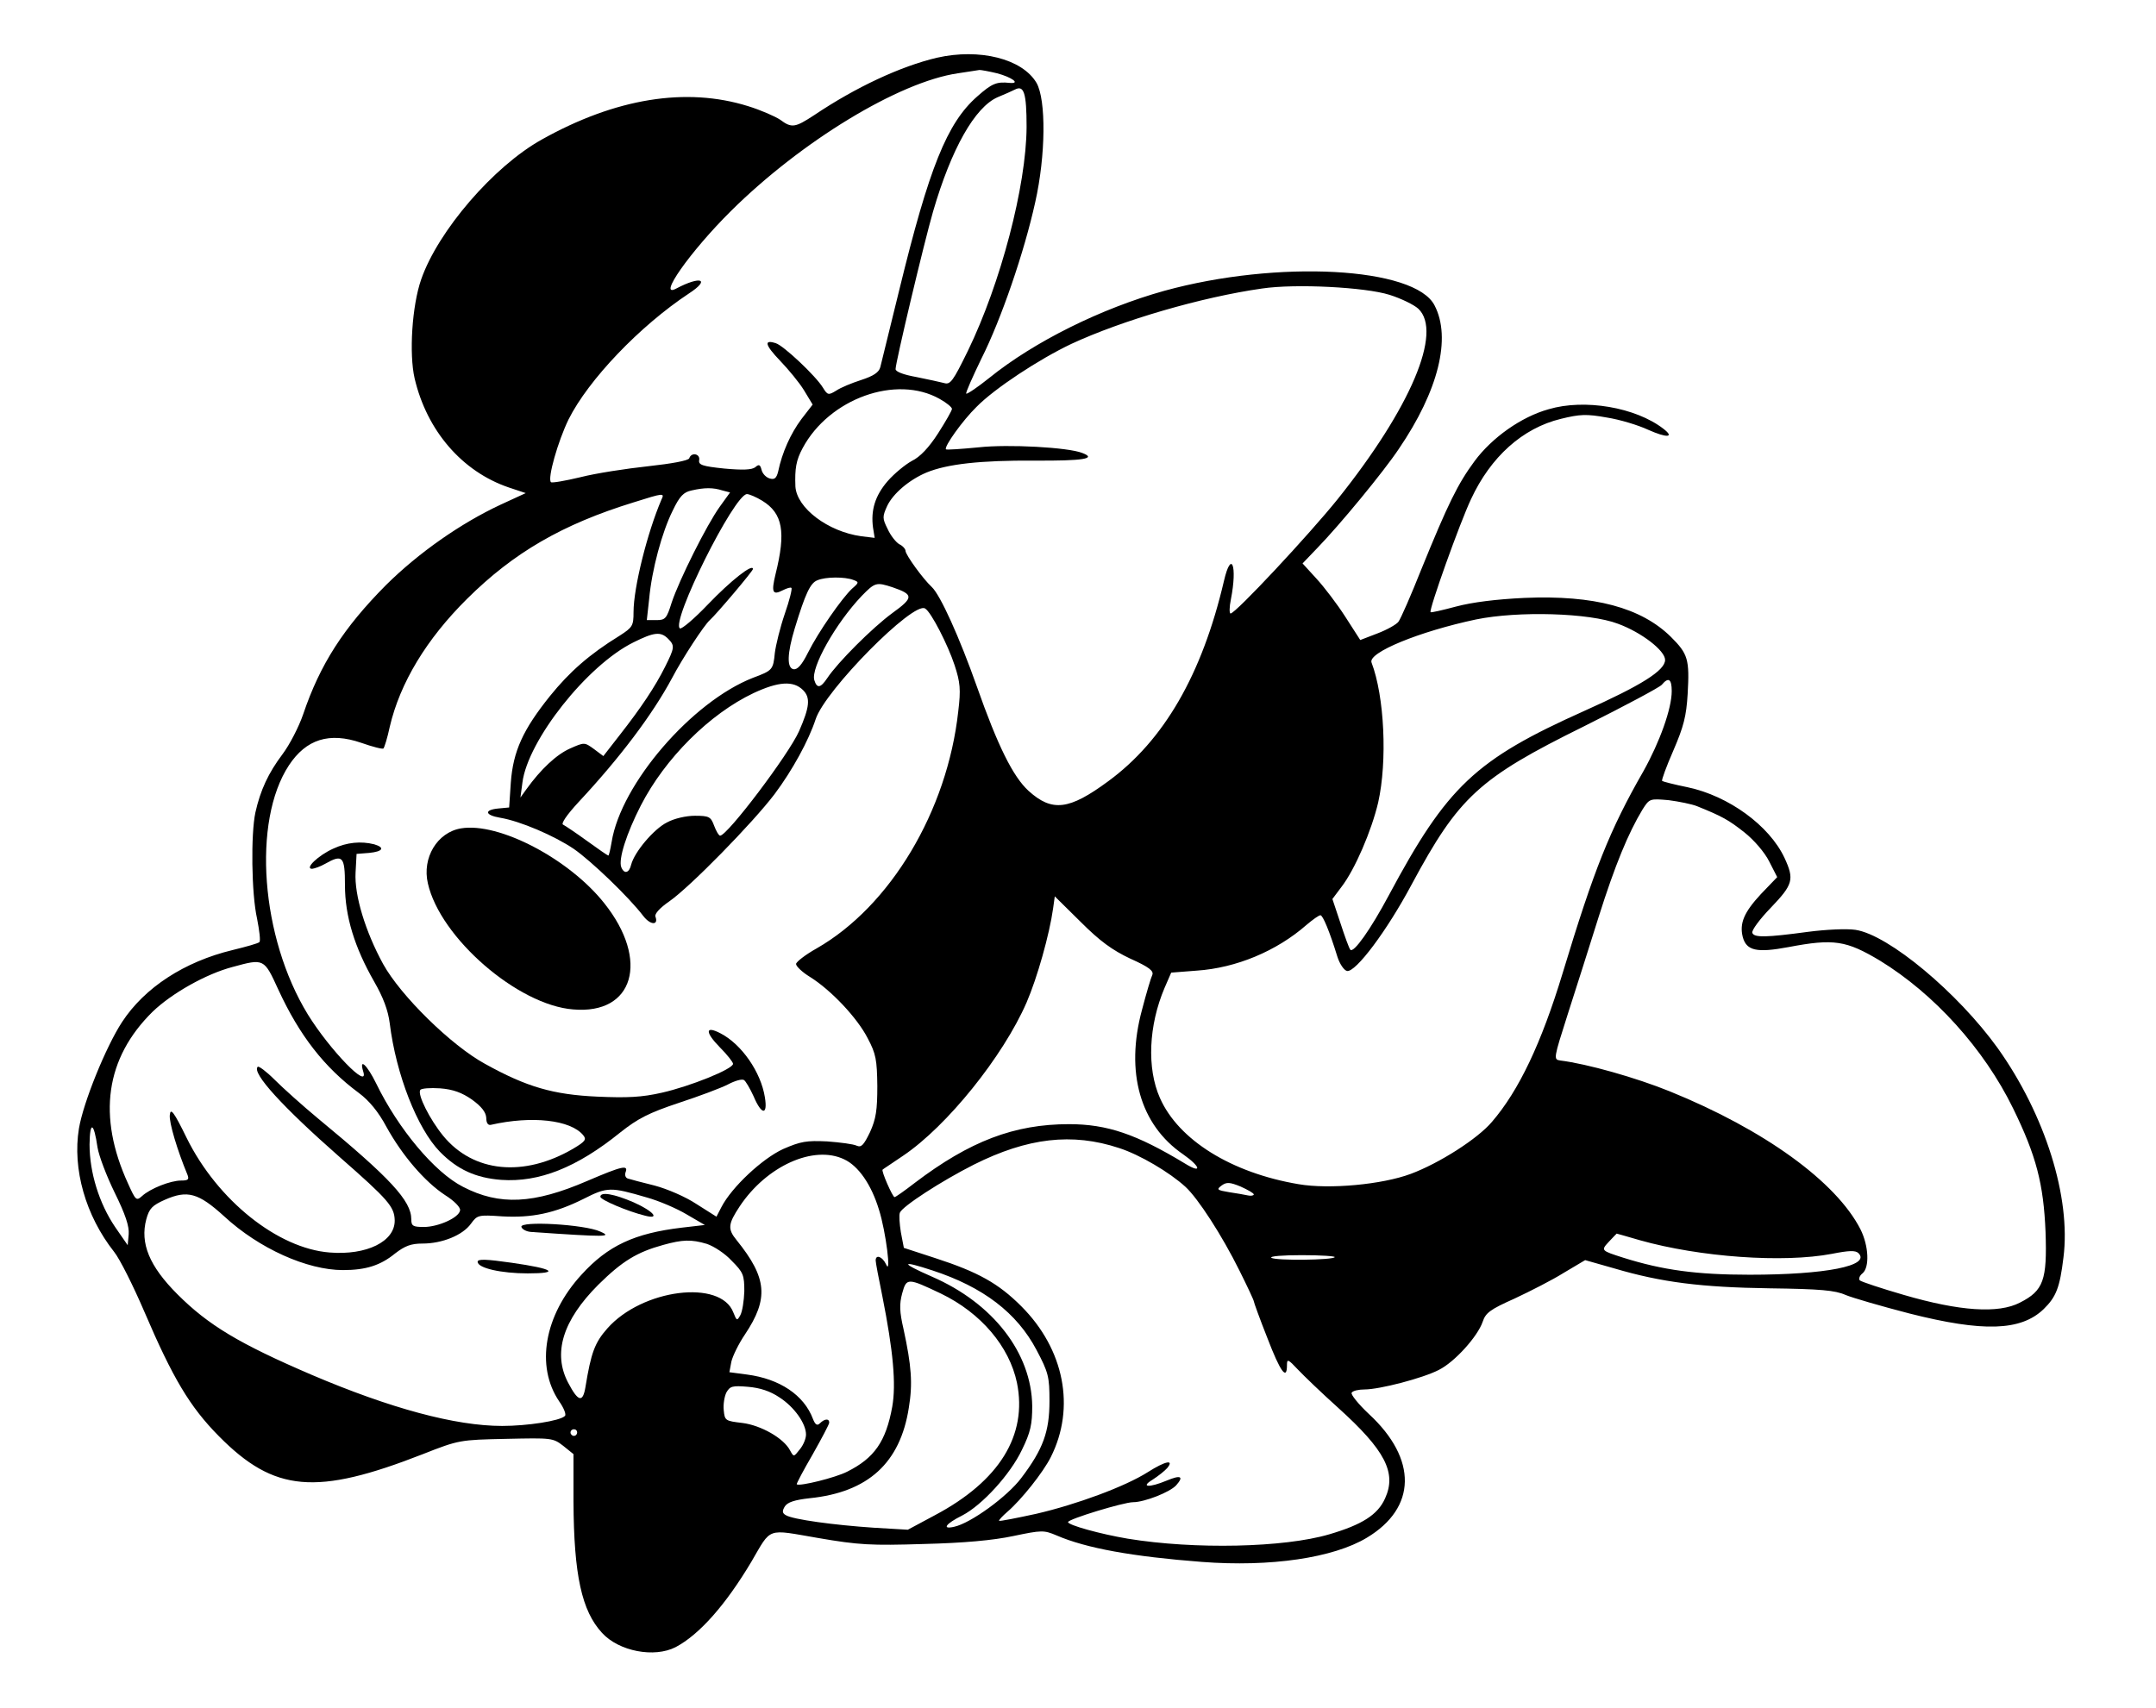 <?xml version="1.0" standalone="no"?>
<!DOCTYPE svg PUBLIC "-//W3C//DTD SVG 20010904//EN"
 "http://www.w3.org/TR/2001/REC-SVG-20010904/DTD/svg10.dtd">
<svg version="1.0" xmlns="http://www.w3.org/2000/svg"
 width="650pt" height="515pt" viewBox="0 0 650 515"
 preserveAspectRatio="xMidYMid meet">
<g transform="translate(0,515) scale(0.1,-0.1)"
fill="#000000" stroke="none">
<path d="M2825 4976 c-110 -26 -245 -89 -370 -173 -58 -38 -68 -40 -103 -14
-15 10 -58 29 -97 41 -186 58 -399 24 -622 -101 -145 -81 -312 -275 -363 -421
-28 -80 -37 -225 -20 -299 37 -158 143 -281 284 -329 l51 -17 -76 -35 c-120
-56 -247 -145 -345 -242 -128 -129 -199 -239 -250 -390 -13 -38 -41 -92 -62
-120 -43 -57 -67 -109 -82 -176 -14 -65 -12 -245 5 -320 7 -36 11 -68 7 -71
-4 -4 -40 -14 -81 -24 -145 -35 -265 -113 -333 -217 -49 -75 -117 -243 -130
-321 -20 -122 20 -263 106 -372 17 -21 58 -103 91 -180 86 -201 137 -287 225
-376 167 -169 293 -180 615 -54 109 43 112 43 251 46 137 3 141 3 172 -21 l31
-25 0 -143 c1 -222 25 -330 86 -396 51 -56 158 -76 222 -43 72 38 151 128 228
257 62 106 44 99 202 72 122 -21 159 -23 318 -18 121 3 209 11 270 24 86 18
92 18 130 2 90 -39 230 -64 438 -80 207 -16 397 12 498 73 150 90 153 237 6
373 -32 30 -55 59 -52 64 3 6 21 10 39 10 45 0 176 34 224 59 48 24 117 101
132 145 9 27 22 37 96 70 47 22 114 56 149 78 l64 38 88 -25 c142 -42 262 -57
468 -60 153 -2 198 -6 229 -20 22 -9 108 -34 193 -56 221 -56 335 -53 404 13
38 37 49 65 60 156 23 181 -55 430 -198 631 -120 167 -329 342 -429 357 -27 4
-89 1 -143 -6 -126 -17 -163 -18 -168 -3 -3 7 23 42 56 76 67 70 71 85 41 150
-46 98 -169 187 -292 213 -40 8 -74 17 -77 19 -2 3 13 44 34 92 31 72 39 103
43 170 6 105 1 121 -50 172 -90 89 -232 127 -442 118 -85 -4 -157 -13 -206
-26 -41 -11 -76 -19 -77 -17 -6 6 88 269 122 341 59 127 155 214 271 242 57
14 77 15 138 4 39 -6 95 -23 125 -37 56 -25 81 -24 46 3 -84 65 -238 91 -346
59 -83 -23 -171 -86 -223 -156 -51 -69 -80 -128 -161 -327 -31 -78 -62 -149
-69 -158 -6 -8 -34 -24 -63 -35 l-52 -20 -45 70 c-25 39 -64 90 -87 115 l-42
46 45 47 c67 69 199 229 245 298 120 176 159 335 108 433 -59 116 -474 138
-815 44 -190 -53 -392 -153 -528 -263 -35 -28 -66 -49 -69 -47 -2 3 19 50 46
106 59 117 129 321 162 471 32 142 33 309 4 360 -43 73 -172 105 -300 76z
m181 -47 c45 -12 72 -32 38 -29 -39 4 -53 -1 -98 -41 -91 -80 -145 -215 -235
-584 -28 -115 -54 -220 -57 -232 -4 -16 -21 -27 -58 -39 -28 -9 -62 -23 -75
-32 -23 -14 -26 -14 -40 9 -22 36 -119 127 -142 134 -37 12 -33 -5 13 -53 25
-26 58 -66 72 -89 l26 -43 -34 -44 c-32 -43 -58 -100 -70 -158 -5 -20 -11 -25
-25 -21 -11 3 -22 14 -25 26 -4 16 -8 18 -19 8 -11 -8 -37 -9 -93 -4 -67 7
-79 11 -76 26 3 19 -24 24 -30 5 -3 -7 -51 -16 -124 -24 -65 -7 -157 -21 -204
-33 -46 -11 -86 -18 -89 -15 -11 11 21 123 53 189 60 120 215 282 363 380 66
43 36 54 -38 15 -59 -32 41 111 165 234 212 210 506 389 684 415 31 5 61 9 65
10 5 0 28 -4 53 -10z m89 -162 c-1 -178 -78 -471 -177 -675 -45 -92 -53 -103
-72 -97 -11 3 -49 11 -83 18 -39 7 -63 16 -63 24 0 20 86 382 113 475 55 189
126 315 195 345 20 8 44 19 52 23 27 14 35 -10 35 -113z m1094 -506 c35 -11
74 -30 87 -42 74 -70 -23 -299 -243 -574 -86 -107 -308 -345 -323 -345 -4 0
-4 19 1 43 20 102 1 150 -21 55 -66 -282 -181 -481 -349 -604 -118 -87 -169
-93 -240 -29 -47 43 -93 136 -156 315 -52 147 -110 276 -136 300 -26 24 -79
97 -79 109 0 5 -8 15 -19 20 -10 6 -26 26 -35 46 -16 32 -16 37 -1 70 18 37
66 78 118 100 63 26 164 37 325 36 148 -1 190 6 145 23 -42 17 -223 27 -313
17 -52 -5 -96 -8 -98 -6 -7 7 50 87 92 128 55 56 189 144 286 190 153 71 392
141 575 167 101 15 311 4 384 -19z m-1356 -314 c20 -11 37 -25 37 -30 0 -5
-19 -38 -42 -74 -27 -42 -54 -71 -79 -83 -20 -11 -53 -38 -73 -61 -38 -44 -51
-88 -44 -140 l5 -31 -41 5 c-100 14 -194 85 -198 150 -2 54 2 79 22 116 80
149 282 222 413 148z m-655 -276 l23 -6 -31 -43 c-39 -54 -122 -220 -145 -289
-15 -48 -19 -53 -46 -53 l-29 0 7 63 c8 89 39 203 71 267 21 44 33 56 57 61
39 9 65 9 93 0z m-184 -28 c-42 -98 -84 -264 -84 -339 0 -41 -3 -46 -42 -71
-91 -56 -151 -109 -210 -182 -81 -101 -111 -166 -118 -261 l-5 -75 -32 -3
c-44 -4 -42 -20 5 -28 60 -10 163 -54 222 -94 52 -36 165 -144 210 -203 21
-27 46 -28 36 -1 -3 8 13 26 42 46 62 43 251 236 317 323 54 72 103 162 124
226 28 87 295 357 330 334 18 -10 69 -110 89 -171 17 -52 19 -73 11 -139 -33
-301 -205 -588 -427 -715 -34 -19 -62 -41 -62 -47 0 -7 19 -25 42 -39 64 -40
143 -124 174 -185 25 -47 28 -65 29 -144 0 -73 -4 -99 -22 -139 -19 -39 -26
-47 -40 -41 -10 5 -50 10 -89 13 -63 3 -80 0 -133 -23 -63 -29 -155 -115 -186
-175 l-15 -29 -60 38 c-33 22 -89 46 -127 56 -37 9 -74 19 -80 21 -7 2 -10 10
-7 19 9 23 -10 19 -115 -26 -162 -70 -265 -75 -375 -18 -85 43 -195 174 -262
312 -27 55 -52 79 -39 36 19 -59 -101 65 -167 172 -142 232 -168 582 -57 751
52 79 122 101 218 68 34 -12 65 -20 67 -17 3 3 12 32 19 65 31 133 111 265
233 386 141 140 288 225 502 291 92 29 94 29 84 8z m304 -3 c62 -38 72 -94 40
-222 -13 -54 -9 -64 22 -48 12 6 24 10 26 7 3 -2 -6 -38 -20 -78 -14 -41 -27
-94 -30 -118 -5 -51 -7 -53 -66 -75 -184 -72 -398 -320 -426 -495 -4 -23 -8
-41 -10 -41 -2 0 -31 20 -64 44 -33 24 -66 46 -72 49 -8 2 10 29 47 69 124
133 222 263 281 373 32 61 97 160 114 175 21 19 130 148 130 154 0 18 -68 -36
-136 -107 -41 -43 -79 -75 -84 -72 -29 18 164 405 202 405 7 0 28 -9 46 -20z
m275 -239 c17 -6 17 -8 -4 -26 -31 -29 -102 -131 -133 -193 -19 -38 -32 -52
-44 -50 -20 4 -19 47 4 123 32 105 47 137 68 145 25 11 84 11 109 1z m118 -22
c64 -22 64 -31 -1 -78 -60 -44 -165 -149 -196 -196 -20 -30 -31 -32 -39 -6
-11 37 64 171 143 254 40 41 44 42 93 26z m2187 -110 c71 -26 142 -81 142
-109 0 -32 -72 -77 -244 -154 -328 -147 -413 -227 -589 -556 -55 -103 -106
-175 -116 -164 -4 5 -17 41 -30 81 l-24 72 27 36 c41 53 91 170 111 255 28
125 19 320 -20 422 -12 30 145 94 315 130 127 26 342 20 428 -13z m-2864 -45
c21 -21 20 -27 -9 -85 -30 -60 -72 -123 -137 -206 l-49 -63 -28 21 c-29 21
-29 21 -72 2 -41 -18 -89 -63 -132 -123 l-18 -25 6 45 c16 127 195 354 335
423 62 31 82 33 104 11z m3026 -158 c0 -53 -36 -153 -85 -241 -102 -178 -149
-296 -244 -610 -64 -211 -132 -354 -213 -448 -43 -51 -159 -125 -245 -157 -86
-32 -245 -47 -338 -31 -202 34 -362 133 -418 260 -40 90 -34 219 14 332 l20
46 77 6 c119 8 241 59 331 138 19 16 37 29 42 29 7 0 27 -47 51 -125 7 -22 20
-41 29 -43 26 -5 121 122 195 261 142 264 202 320 520 477 122 61 227 117 234
125 20 24 30 18 30 -19z m-2619 3 c23 -23 20 -51 -12 -124 -31 -70 -216 -315
-238 -315 -4 0 -12 14 -18 30 -10 27 -15 30 -58 30 -26 0 -62 -8 -84 -20 -40
-20 -98 -89 -108 -127 -6 -26 -21 -30 -30 -8 -9 24 16 102 59 186 73 142 207
276 340 339 75 35 120 38 149 9z m2695 -350 c77 -31 96 -42 143 -79 29 -23 61
-60 75 -88 l24 -47 -49 -51 c-51 -55 -65 -88 -55 -129 11 -42 42 -49 138 -31
137 26 174 20 276 -41 163 -100 313 -265 401 -445 70 -143 92 -228 98 -373 5
-145 -6 -177 -77 -213 -65 -34 -182 -26 -350 23 -69 20 -129 40 -133 44 -4 4
-1 14 8 21 22 18 19 83 -6 133 -73 143 -289 300 -575 416 -101 41 -249 83
-330 93 -21 3 -20 6 22 138 24 74 66 207 94 296 49 155 89 252 132 323 21 33
22 33 79 28 31 -4 70 -12 85 -18z m-1708 -460 c56 -25 71 -37 66 -49 -4 -8
-18 -55 -31 -105 -51 -188 -6 -347 124 -436 53 -37 58 -60 6 -28 -147 89 -235
119 -350 119 -165 0 -299 -51 -465 -177 -31 -24 -58 -43 -61 -43 -6 0 -41 80
-36 83 2 2 30 20 62 42 132 89 301 299 372 462 32 74 69 205 80 284 l5 36 78
-77 c58 -58 95 -85 150 -111z m-2569 -93 c64 -139 139 -235 243 -312 31 -23
59 -57 83 -102 48 -87 116 -166 177 -206 27 -17 47 -37 45 -46 -3 -22 -66 -50
-109 -50 -33 0 -38 3 -38 23 0 56 -63 124 -281 304 -47 39 -106 92 -131 117
-25 25 -48 42 -51 39 -19 -18 75 -121 248 -273 146 -128 164 -149 165 -190 1
-64 -85 -106 -196 -97 -156 12 -338 157 -431 345 -39 80 -49 92 -51 70 -3 -22
23 -108 53 -180 6 -15 2 -18 -19 -18 -32 0 -93 -24 -118 -47 -17 -15 -19 -13
-42 38 -93 203 -68 378 74 518 57 55 161 114 241 135 95 26 95 26 138 -68z
m-545 -476 c4 -25 27 -86 52 -137 32 -65 44 -101 42 -125 l-3 -33 -38 55 c-48
71 -77 164 -77 249 1 72 13 67 24 -9z m3080 -2 c62 -20 152 -73 200 -117 38
-35 110 -146 163 -253 24 -48 43 -89 43 -92 0 -3 18 -53 41 -111 39 -102 59
-129 59 -82 0 20 3 19 33 -13 18 -19 72 -71 121 -115 142 -128 177 -196 142
-273 -22 -50 -70 -80 -169 -109 -136 -40 -405 -46 -607 -13 -83 14 -180 41
-180 50 0 9 168 60 196 60 34 0 111 30 130 51 24 27 14 32 -29 14 -53 -22 -80
-20 -42 3 17 11 36 26 44 35 22 27 -6 21 -58 -12 -69 -44 -216 -98 -337 -126
-60 -13 -110 -23 -112 -21 -1 2 10 14 25 27 42 36 108 119 131 165 75 149 41
325 -89 455 -69 69 -130 103 -259 145 l-95 31 -9 47 c-4 25 -6 52 -3 59 7 19
126 96 223 145 162 81 296 97 438 50z m-829 -34 c43 -20 82 -76 105 -152 21
-66 38 -204 21 -164 -11 23 -31 30 -31 11 0 -6 9 -54 20 -107 33 -166 42 -266
30 -334 -19 -105 -54 -155 -136 -196 -35 -18 -144 -45 -152 -38 -1 2 20 42 48
90 27 48 50 91 50 96 0 13 -14 12 -28 -2 -8 -8 -14 -5 -21 13 -27 72 -100 121
-199 134 l-53 7 6 32 c4 17 22 54 41 82 72 108 67 170 -25 284 -28 34 -26 49
9 102 81 122 223 186 315 142z m1235 -106 c0 -3 -8 -5 -17 -3 -10 2 -36 7 -58
10 -36 6 -38 8 -22 20 15 11 25 10 57 -3 22 -10 40 -20 40 -24z m-1830 -9 c36
-10 90 -33 120 -51 l55 -32 -69 -8 c-143 -17 -223 -54 -303 -142 -112 -122
-139 -276 -67 -382 14 -20 22 -40 17 -44 -15 -15 -114 -30 -189 -30 -141 0
-337 53 -574 154 -219 94 -312 150 -405 243 -85 85 -113 154 -94 226 9 33 18
42 56 59 68 30 101 21 179 -50 105 -97 250 -162 358 -162 69 0 113 14 157 50
30 23 48 30 83 30 59 0 121 25 146 60 19 26 22 27 94 22 89 -5 158 9 246 53
71 36 81 36 190 4z m2994 -129 c181 -51 432 -69 579 -41 51 10 71 11 80 2 38
-38 -99 -65 -328 -65 -161 0 -262 14 -380 51 -69 22 -69 22 -44 49 12 13 23
24 23 24 1 0 32 -9 70 -20z m-2813 -11 c21 -7 55 -29 75 -51 35 -35 38 -43 38
-92 -1 -29 -6 -61 -12 -72 -10 -18 -11 -17 -21 8 -38 101 -275 71 -380 -48
-38 -43 -49 -73 -66 -177 -8 -48 -22 -44 -52 13 -47 89 -17 188 91 296 72 71
116 98 196 120 58 16 84 17 131 3z m1893 -40 c-5 -9 -177 -11 -191 -2 -6 5 35
8 92 8 57 0 101 -3 99 -6z m-1213 -40 c153 -50 255 -128 314 -240 36 -68 39
-81 39 -154 0 -92 -19 -145 -85 -232 -42 -56 -152 -136 -202 -147 -39 -9 -26
9 24 34 60 31 145 124 180 198 26 53 31 77 31 132 -2 160 -118 310 -302 390
-96 42 -96 51 1 19z m26 -70 c120 -58 206 -159 229 -269 32 -158 -53 -296
-247 -399 l-82 -44 -102 6 c-120 8 -246 25 -266 38 -11 6 -11 13 -3 26 8 13
30 20 75 25 176 18 273 106 299 273 12 73 8 126 -16 237 -12 52 -13 75 -4 108
13 47 16 47 117 -1z m-487 -313 c45 -29 80 -79 80 -112 0 -12 -8 -32 -19 -45
-18 -23 -18 -23 -29 -3 -19 37 -88 76 -144 83 -51 6 -53 7 -56 38 -2 18 2 42
8 54 11 19 18 21 65 17 36 -3 67 -13 95 -32z m-610 -106 c0 -5 -4 -10 -10 -10
-5 0 -10 5 -10 10 0 6 5 10 10 10 6 0 10 -4 10 -10z"/>
<path d="M1390 2652 c-72 -12 -118 -89 -100 -166 37 -164 271 -367 438 -380
183 -16 231 148 94 320 -106 134 -318 245 -432 226z"/>
<path d="M1005 2591 c-45 -20 -88 -61 -64 -61 8 1 25 7 39 15 53 30 60 23 60
-64 0 -94 29 -188 88 -291 27 -47 42 -86 47 -126 19 -154 83 -317 151 -387 53
-54 108 -79 185 -85 114 -8 228 37 359 143 53 42 86 59 176 89 61 20 128 45
149 56 21 11 42 17 48 13 5 -3 18 -25 29 -49 24 -57 43 -58 34 -3 -12 76 -70
160 -134 193 -46 24 -47 4 -2 -42 22 -22 40 -45 40 -50 0 -16 -130 -68 -214
-87 -61 -14 -105 -16 -195 -12 -133 6 -213 29 -339 99 -101 55 -254 205 -307
301 -53 97 -87 207 -83 276 l3 56 38 3 c41 4 49 16 15 26 -40 10 -82 6 -123
-13z m418 -757 c29 -21 42 -38 43 -55 0 -15 5 -23 14 -21 123 28 240 15 278
-31 11 -13 7 -19 -30 -41 -149 -87 -301 -72 -392 39 -40 49 -78 124 -69 138 3
5 30 7 60 5 39 -3 66 -13 96 -34z"/>
<path d="M1810 1541 c0 -9 82 -44 135 -57 46 -12 26 13 -34 40 -60 26 -101 33
-101 17z"/>
<path d="M1572 1450 c2 -7 15 -14 29 -15 231 -16 245 -15 209 1 -47 22 -245
33 -238 14z"/>
<path d="M1440 1345 c0 -19 71 -35 151 -35 99 0 78 14 -48 32 -77 11 -103 12
-103 3z"/>
</g>
</svg>
